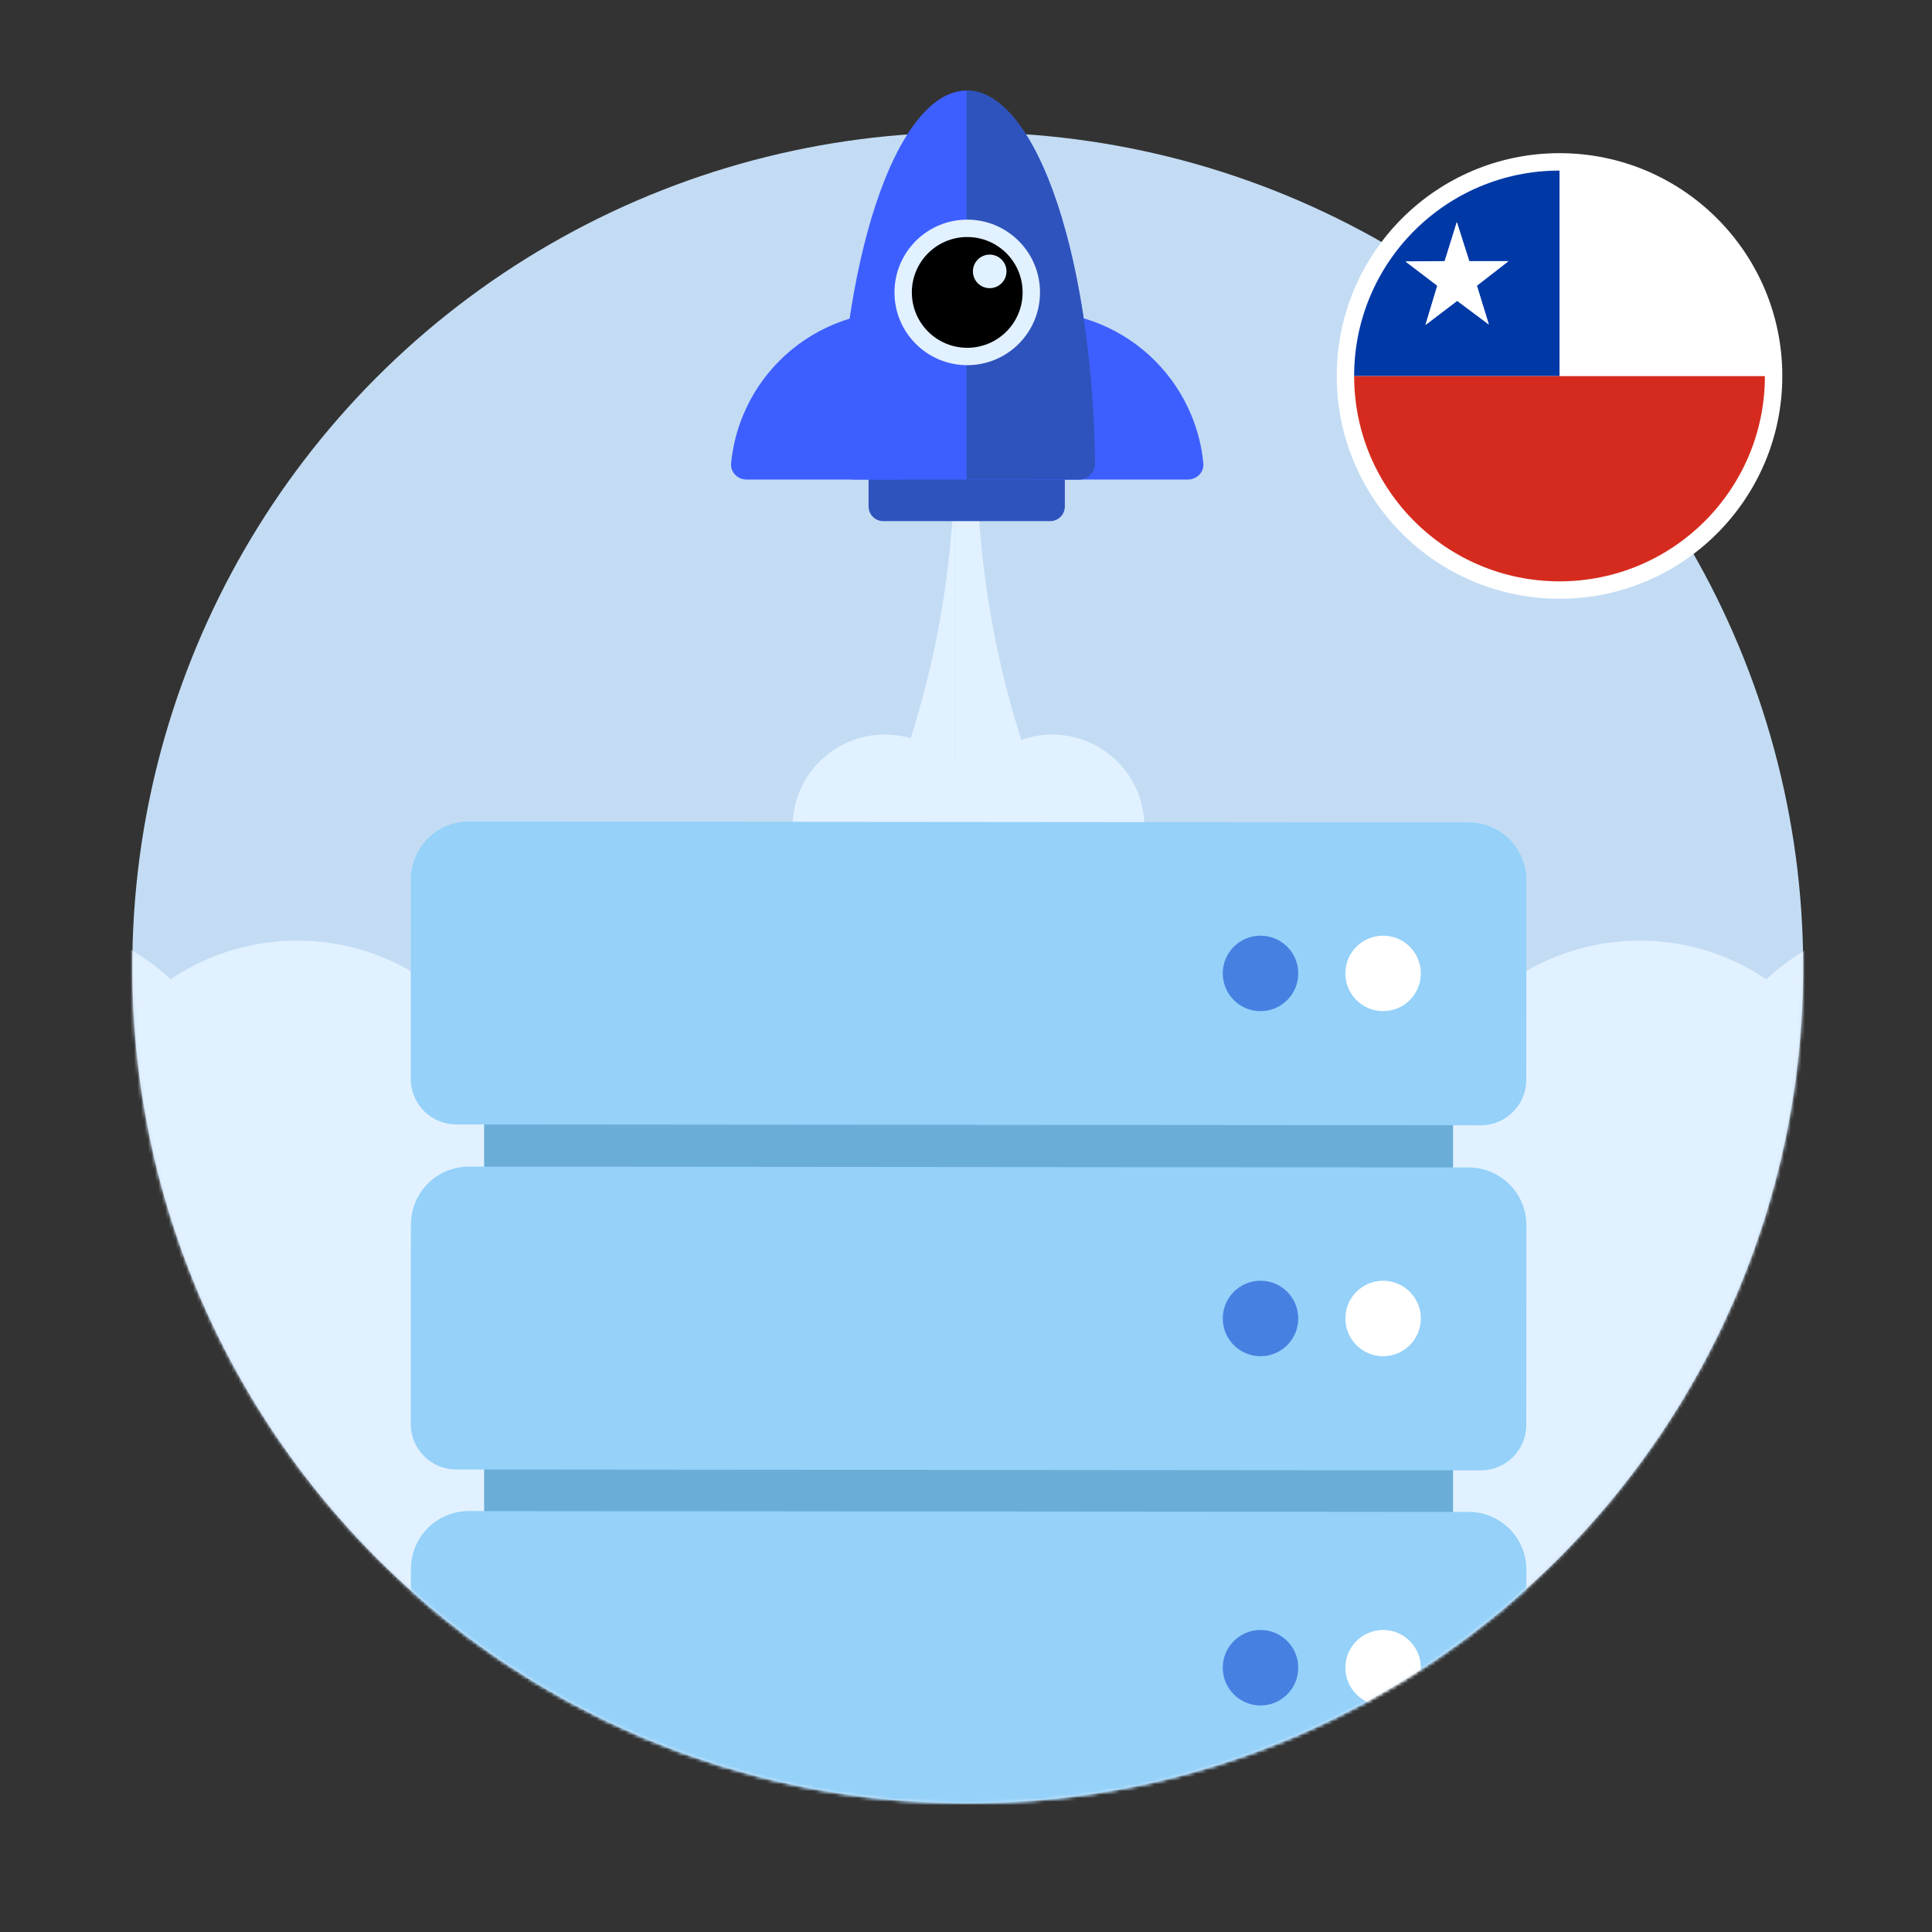 <svg width="555" height="555" viewBox="0 0 555 555" fill="none" xmlns="http://www.w3.org/2000/svg">
<rect x="0" y="0" width="555" height="555" fill="#333333" stroke="none"/>
<circle cx="278" cy="278" r="240" fill="#C3DCF4"/>
<mask id="mask0_1596_6509" style="mask-type:alpha" maskUnits="userSpaceOnUse" x="38" y="38" width="480" height="480">
<circle cx="278" cy="278" r="240" fill="#E2F1FF"/>
</mask>
<g mask="url(#mask0_1596_6509)">
<path d="M69.752 328.922C69.752 364.814 40.657 393.909 4.765 393.909C-31.126 393.909 -60.221 364.814 -60.221 328.922C-60.221 293.031 -31.126 263.936 4.765 263.936C40.657 263.936 69.752 293.031 69.752 328.922Z" fill="#E2F1FF"/>
<path d="M150.384 335.204C150.384 371.095 121.289 400.19 85.397 400.19C49.506 400.19 20.41 371.095 20.41 335.204C20.41 299.312 49.506 270.217 85.397 270.217C121.289 270.217 150.384 299.312 150.384 335.204Z" fill="#E2F1FF"/>
<path d="M206.948 335.201C206.948 360.935 186.086 381.797 160.352 381.797C134.617 381.797 113.755 360.935 113.755 335.201C113.755 309.466 134.617 288.604 160.352 288.604C186.086 288.604 206.948 309.466 206.948 335.201Z" fill="#E2F1FF"/>
<path d="M270.208 291.318C270.208 317.053 249.346 337.914 223.612 337.914C197.877 337.914 177.015 317.053 177.015 291.318C177.015 265.584 197.877 244.722 223.612 244.722C249.346 244.722 270.208 265.584 270.208 291.318Z" fill="#E2F1FF"/>
<path d="M280.613 237.48C280.613 252.094 268.766 263.941 254.152 263.941C239.538 263.941 227.691 252.094 227.691 237.48C227.691 222.866 239.538 211.019 254.152 211.019C268.766 211.019 280.613 222.866 280.613 237.48Z" fill="#E2F1FF"/>
<path d="M486.678 328.922C486.678 364.814 515.774 393.909 551.665 393.909C587.556 393.909 616.652 364.814 616.652 328.922C616.652 293.031 587.556 263.936 551.665 263.936C515.774 263.936 486.678 293.031 486.678 328.922Z" fill="#E2F1FF"/>
<path d="M406.046 335.204C406.046 371.095 435.142 400.19 471.033 400.19C506.924 400.19 536.02 371.095 536.02 335.204C536.02 299.312 506.924 270.217 471.033 270.217C435.142 270.217 406.046 299.312 406.046 335.204Z" fill="#E2F1FF"/>
<path d="M349.482 335.201C349.482 360.935 370.344 381.797 396.079 381.797C421.813 381.797 442.675 360.935 442.675 335.201C442.675 309.466 421.813 288.604 396.079 288.604C370.344 288.604 349.482 309.466 349.482 335.201Z" fill="#E2F1FF"/>
<path d="M286.223 291.318C286.223 317.053 307.084 337.914 332.819 337.914C358.553 337.914 379.415 317.053 379.415 291.318C379.415 265.584 358.553 244.722 332.819 244.722C307.084 244.722 286.223 265.584 286.223 291.318Z" fill="#E2F1FF"/>
<path d="M275.817 237.48C275.817 252.094 287.664 263.941 302.278 263.941C316.893 263.941 328.74 252.094 328.74 237.48C328.74 222.866 316.893 211.019 302.278 211.019C287.664 211.019 275.817 222.866 275.817 237.48Z" fill="#E2F1FF"/>
<path d="M416.986 314.663C385.603 290.875 357.983 338.325 308.405 249.668L320.171 440.349C373.101 442.622 482.664 447.621 497.471 449.438C512.279 451.256 655.612 457.013 725.428 459.664L767.318 339.233C760.823 294.924 746.999 229.734 705.474 257.866C649.442 295.826 676.719 339.233 649.442 352.867C622.166 366.5 596.856 315.198 550.997 322.425C505.139 329.652 492.619 374.291 465.352 364.896C438.085 355.5 448.369 338.452 416.986 314.663Z" fill="#E2F1FF"/>
<path d="M137.867 314.663C169.25 290.875 196.87 338.325 246.448 249.668L234.682 440.349C181.752 442.622 72.189 447.621 57.382 449.438C42.574 451.256 -100.759 457.013 -170.575 459.664L-212.465 339.233C-205.97 294.924 -192.146 229.734 -150.621 257.866C-94.589 295.826 -121.866 339.233 -94.589 352.867C-67.312 366.5 -42.002 315.198 3.856 322.425C49.714 329.652 62.234 374.291 89.501 364.896C116.768 355.5 106.485 338.452 137.867 314.663Z" fill="#E2F1FF"/>
<path d="M-157.675 459.666C-157.675 426.821 -131.049 400.194 -98.203 400.194H660.561C693.406 400.194 720.032 426.821 720.032 459.666C720.032 492.511 693.406 519.138 660.561 519.138H-98.203C-131.049 519.138 -157.675 492.511 -157.675 459.666Z" fill="#E2F1FF"/>
<path d="M274.248 129H280.62V400.183H274.248V129Z" fill="#E2F1FF"/>
<path d="M280.624 130.661C280.859 279.506 401.555 400.105 550.436 400.183H280.624V130.661Z" fill="#E2F1FF"/>
<path d="M274.248 130.661C274.013 279.506 153.318 400.105 4.436 400.183H274.248V130.661Z" fill="#E2F1FF"/>
</g>
<path d="M249.514 129.527H305.895V145.483C305.895 147.815 304.004 149.705 301.672 149.705H253.736C251.404 149.705 249.514 147.815 249.514 145.483V129.527Z" fill="#2E53BC"/>
<path d="M341.22 137.755C343.809 137.755 345.932 135.651 345.681 133.074C345.22 128.336 344.06 123.684 342.232 119.271C339.804 113.411 336.247 108.086 331.761 103.601C327.276 99.116 321.952 95.558 316.092 93.131C310.232 90.703 303.951 89.454 297.608 89.454L297.608 137.755H341.22Z" fill="#3E5FFF"/>
<path d="M214.481 137.755C211.892 137.755 209.769 135.651 210.02 133.074C210.481 128.336 211.641 123.684 213.469 119.271C215.897 113.411 219.455 108.086 223.94 103.601C228.425 99.116 233.749 95.558 239.61 93.131C245.47 90.703 251.75 89.454 258.093 89.454L258.093 137.755H214.481Z" fill="#3E5FFF"/>
<path d="M309.94 137.752C312.529 137.752 314.631 135.652 314.595 133.063C314.208 105.131 310.37 78.584 303.809 58.735C296.882 37.778 287.486 26.005 277.69 26.005C267.893 26.005 258.498 37.778 251.571 58.735C245.01 78.584 241.172 105.131 240.785 133.063C240.749 135.652 242.851 137.752 245.44 137.752L277.69 137.752H309.94Z" fill="#3E5FFF"/>
<path d="M309.942 137.747C312.531 137.747 314.633 135.648 314.598 133.059C314.416 119.985 313.477 107.096 311.818 94.984C309.962 81.426 307.241 69.107 303.811 58.73C300.381 48.353 296.309 40.122 291.828 34.506C287.346 28.89 282.543 26 277.692 26L277.692 137.747H309.942Z" fill="#2E53BC"/>
<path d="M298.76 83.999C298.76 95.544 289.401 104.902 277.857 104.902C266.312 104.902 256.953 95.544 256.953 83.999C256.953 72.454 266.312 63.096 277.857 63.096C289.401 63.096 298.76 72.454 298.76 83.999Z" fill="#E2F1FF"/>
<path d="M293.765 83.999C293.765 92.787 286.641 99.911 277.854 99.911C269.066 99.911 261.942 92.787 261.942 83.999C261.942 75.212 269.066 68.088 277.854 68.088C286.641 68.088 293.765 75.212 293.765 83.999Z" fill="black"/>
<path d="M289.129 77.962C289.129 80.625 286.97 82.783 284.308 82.783C281.645 82.783 279.486 80.625 279.486 77.962C279.486 75.299 281.645 73.141 284.308 73.141C286.97 73.141 289.129 75.299 289.129 77.962Z" fill="#E2F1FF"/>
<mask id="mask1_1596_6509" style="mask-type:alpha" maskUnits="userSpaceOnUse" x="38" y="38" width="480" height="480">
<circle cx="278" cy="278" r="240" fill="#C3DCF4"/>
</mask>
<g mask="url(#mask1_1596_6509)">
<path d="M139.072 318.599H417.418V335.949H139.072V318.599Z" fill="#6AAED8"/>
<path d="M118.039 252.603L118.001 309.93C118.001 317.149 123.848 323.011 131.068 323.011L425.392 323.255C432.596 323.255 438.443 317.423 438.45 310.212L438.488 252.863C438.488 249.417 437.421 246.047 435.424 243.234C432.313 238.851 427.267 236.244 421.893 236.244L134.666 236C129.291 236 124.245 238.6 121.127 242.975C119.13 245.788 118.055 249.15 118.047 252.596L118.039 252.603Z" fill="#95D1F9"/>
<path d="M139.072 417.735H417.418V435.086H139.072V417.735Z" fill="#6AAED8"/>
<path d="M118.04 351.731L118.002 409.058C118.002 416.277 123.849 422.139 131.068 422.139L425.392 422.383C432.596 422.383 438.443 416.551 438.45 409.34L438.489 351.99C438.489 348.545 437.421 345.175 435.424 342.362C432.314 337.979 427.267 335.372 421.893 335.372L134.666 335.128C129.292 335.128 124.245 337.727 121.127 342.103C119.13 344.916 118.055 348.278 118.047 351.724L118.04 351.731Z" fill="#95D1F9"/>
<path d="M139.072 516.649H417.418V534H139.072V516.649Z" fill="#6AAED8"/>
<path d="M118.04 450.678L118.002 508.005C118.002 515.224 123.849 521.086 131.068 521.086L425.392 521.33C432.596 521.33 438.443 515.499 438.45 508.287L438.489 450.938C438.489 447.492 437.421 444.123 435.424 441.31C432.314 436.926 427.267 434.319 421.893 434.319L134.666 434.075C129.292 434.075 124.245 436.675 121.127 441.05C119.13 443.863 118.055 447.225 118.047 450.671L118.04 450.678Z" fill="#95D1F9"/>
<path d="M397.319 290.467C391.332 290.467 386.479 285.614 386.479 279.627C386.479 273.64 391.332 268.787 397.319 268.787C403.306 268.787 408.159 273.64 408.159 279.627C408.159 285.614 403.306 290.467 397.319 290.467Z" fill="white"/>
<path d="M362.103 290.467C356.116 290.467 351.263 285.614 351.263 279.627C351.263 273.64 356.116 268.787 362.103 268.787C368.09 268.787 372.943 273.64 372.943 279.627C372.943 285.614 368.09 290.467 362.103 290.467Z" fill="#4680E1"/>
<path d="M397.319 389.595C391.332 389.595 386.479 384.742 386.479 378.755C386.479 372.768 391.332 367.915 397.319 367.915C403.306 367.915 408.159 372.768 408.159 378.755C408.159 384.742 403.306 389.595 397.319 389.595Z" fill="white"/>
<path d="M362.103 389.595C356.116 389.595 351.263 384.742 351.263 378.755C351.263 372.768 356.116 367.915 362.103 367.915C368.09 367.915 372.943 372.768 372.943 378.755C372.943 384.742 368.09 389.595 362.103 389.595Z" fill="#4680E1"/>
<path d="M397.319 489.921C391.332 489.921 386.479 485.067 386.479 479.08C386.479 473.094 391.332 468.24 397.319 468.24C403.306 468.24 408.159 473.094 408.159 479.08C408.159 485.067 403.306 489.921 397.319 489.921Z" fill="white"/>
<path d="M362.103 489.921C356.116 489.921 351.263 485.067 351.263 479.08C351.263 473.094 356.116 468.24 362.103 468.24C368.09 468.24 372.943 473.094 372.943 479.08C372.943 485.067 368.09 489.921 362.103 489.921Z" fill="#4680E1"/>
</g>
<path d="M512 108C512 143.346 483.346 172 448 172C412.654 172 384 143.346 384 108C384 72.654 412.654 44 448 44C483.346 44 512 72.654 512 108Z" fill="white"/>
<g clip-path="url(#clip0_1596_6509)">
<path d="M389 108C389 140.597 415.402 167 448 167C480.597 167 507 140.597 507 108H389Z" fill="#D52B1E"/>
<path d="M448 49C415.402 49 389 75.403 389 108H448V49ZM427.743 93.25L418.598 86.416L409.503 93.348L412.895 82.089L403.799 75.157L415.009 75.058L418.5 63.848L422.04 75.058H433.299L424.252 82.089L427.694 93.299L427.743 93.25Z" fill="#0039A6"/>
<path d="M448 49V108H507C507 75.403 480.597 49 448 49Z" fill="white"/>
<path d="M433.299 75.009H422.089L418.5 63.799L415.009 75.009L403.799 75.107L412.895 82.04L409.503 93.299L418.598 86.415L427.694 93.201L424.253 82.04L433.299 75.009Z" fill="white"/>
<path d="M427.743 93.25L427.694 93.201V93.25H427.743Z" fill="white"/>
</g>
<defs>
<clipPath id="clip0_1596_6509">
<rect width="118" height="118" fill="white" transform="translate(389 49)"/>
</clipPath>
</defs>
</svg>
